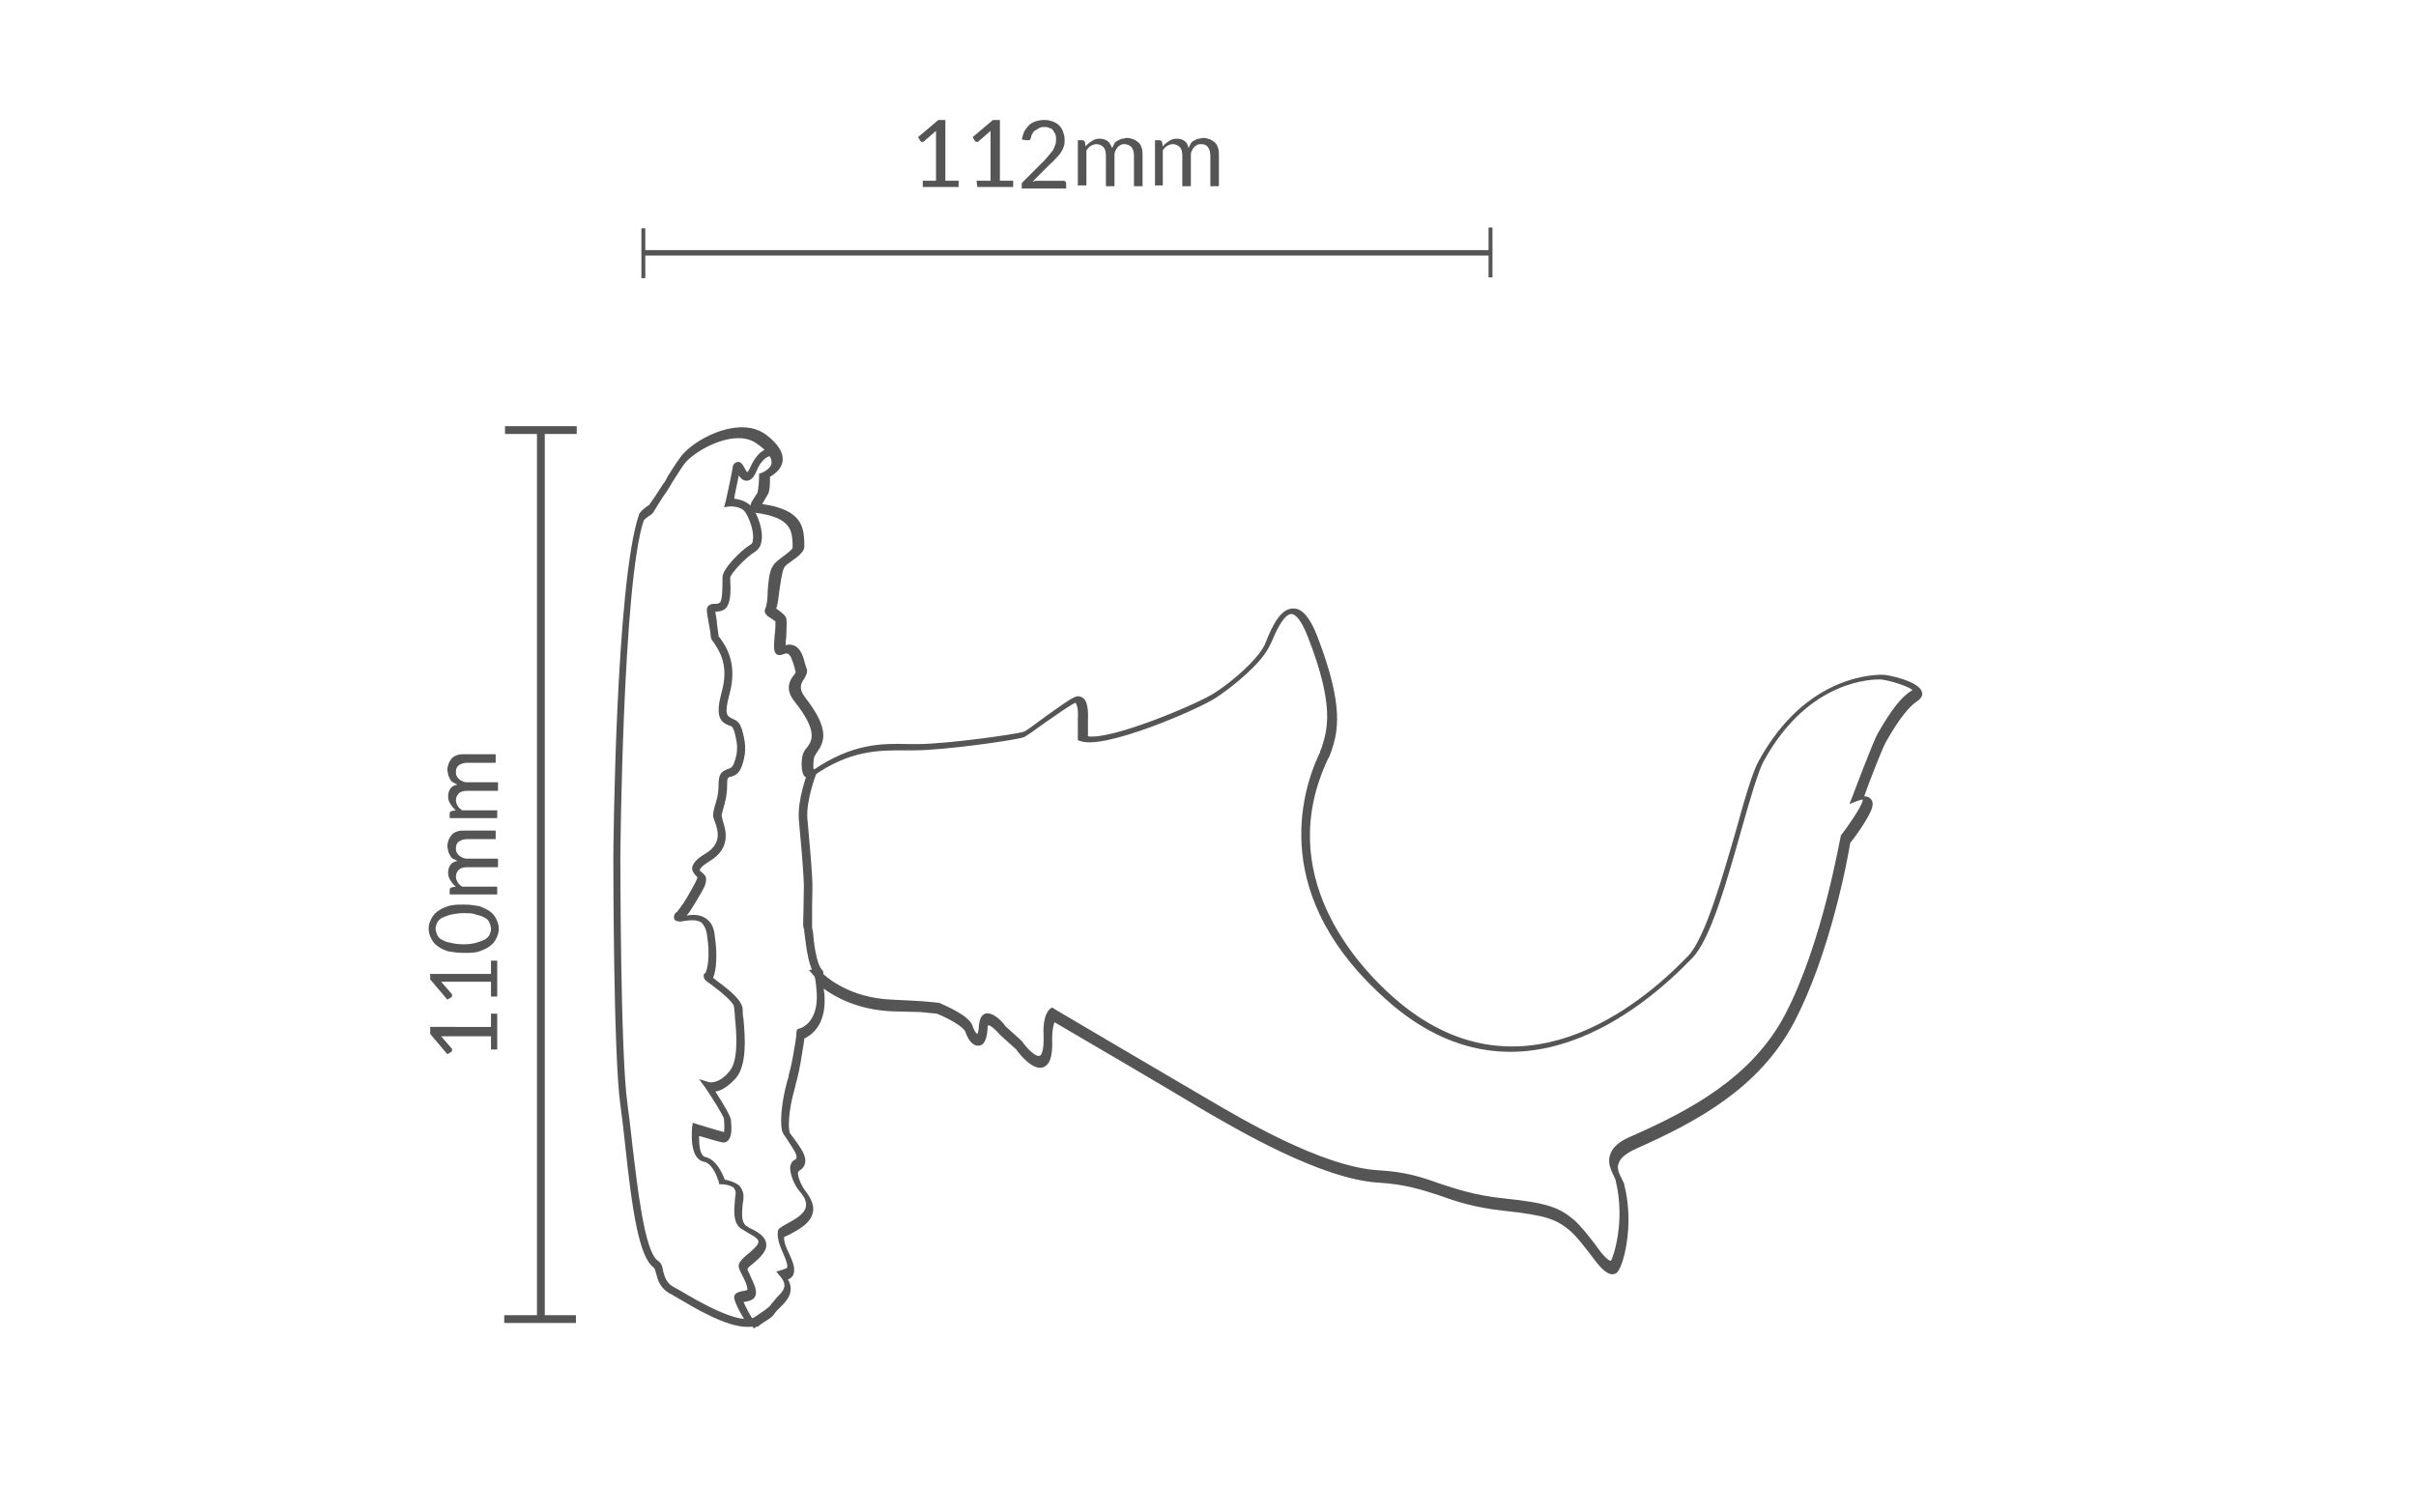<?xml version="1.0" encoding="utf-8"?>
<!-- Generator: Adobe Illustrator 21.0.0, SVG Export Plug-In . SVG Version: 6.00 Build 0)  -->
<svg version="1.1" id="Layer_1" xmlns="http://www.w3.org/2000/svg" xmlns:xlink="http://www.w3.org/1999/xlink" x="0px" y="0px"
	 viewBox="0 0 310 194" style="enable-background:new 0 0 310 194;" xml:space="preserve">
<style type="text/css">
	.st0{fill:#555555;}
</style>
<g>
	<rect x="68.9" y="55.2" class="st0" width="1" height="114.1"/>
	<rect x="64.8" y="54.7" class="st0" width="9.2" height="1"/>
	<rect x="64.7" y="168.8" class="st0" width="9.2" height="1"/>
</g>
<g>
	<rect x="82.5" y="32.1" class="st0" width="108.7" height="0.7"/>
	<rect x="82.3" y="29.3" class="st0" width="0.5" height="6.4"/>
	<rect x="191" y="29.2" class="st0" width="0.5" height="6.4"/>
</g>
<g>
	<path class="st0" d="M118.3,23.2h1.8v-5.9c0-0.2,0-0.4,0-0.5l-1.5,1.3l-0.1,0.1h-0.1c-0.1,0-0.1,0-0.2,0l-0.1-0.1l-0.3-0.5l2.6-2.2
		h0.9v7.8h1.7V24h-4.6v-0.8H118.3z"/>
	<path class="st0" d="M125.3,23.2h1.8v-5.9c0-0.2,0-0.4,0-0.5l-1.5,1.3l-0.1,0.1h-0.1c-0.1,0-0.1,0-0.2,0l-0.1-0.1l-0.3-0.5l2.6-2.2
		h0.9v7.8h1.7V24h-4.6L125.3,23.2L125.3,23.2z"/>
	<path class="st0" d="M134.1,15.4c0.4,0,0.7,0.1,1,0.2c0.3,0.1,0.6,0.3,0.8,0.5c0.2,0.2,0.4,0.5,0.5,0.8s0.2,0.6,0.2,1
		c0,0.3,0,0.6-0.1,0.9s-0.2,0.5-0.4,0.8s-0.4,0.5-0.6,0.7c-0.2,0.2-0.4,0.5-0.7,0.7l-2.3,2.3c0.2,0,0.3-0.1,0.5-0.1s0.3,0,0.5,0h2.9
		c0.1,0,0.2,0,0.3,0.1s0.1,0.2,0.1,0.3v0.6h-5.7v-0.4c0-0.1,0-0.2,0-0.2c0-0.1,0.1-0.2,0.1-0.2l2.8-2.8c0.2-0.2,0.4-0.5,0.6-0.7
		s0.3-0.4,0.5-0.6c0.1-0.2,0.2-0.4,0.3-0.7c0.1-0.2,0.1-0.5,0.1-0.7c0-0.3,0-0.5-0.1-0.7s-0.2-0.3-0.3-0.5s-0.3-0.2-0.5-0.3
		c-0.2-0.1-0.4-0.1-0.6-0.1c-0.2,0-0.4,0-0.6,0.1c-0.2,0.1-0.3,0.2-0.5,0.3s-0.3,0.2-0.4,0.4c-0.1,0.2-0.2,0.3-0.2,0.5
		c0,0.1-0.1,0.2-0.1,0.3c-0.1,0.1-0.1,0.1-0.3,0.1c0,0,0,0-0.1,0s0,0-0.1,0l-0.6-0.1c0.1-0.4,0.2-0.7,0.3-1c0.2-0.3,0.4-0.6,0.6-0.8
		c0.2-0.2,0.5-0.4,0.8-0.5C133.4,15.4,133.7,15.4,134.1,15.4z"/>
	<path class="st0" d="M138.3,24.1V18h0.6c0.2,0,0.2,0.1,0.3,0.2l0.1,0.6c0.2-0.3,0.5-0.5,0.8-0.7s0.6-0.3,1-0.3s0.7,0.1,1,0.3
		c0.3,0.2,0.4,0.5,0.6,0.9c0.1-0.2,0.2-0.4,0.3-0.6s0.3-0.3,0.5-0.4s0.4-0.2,0.5-0.2c0.2,0,0.4-0.1,0.6-0.1c0.3,0,0.6,0.1,0.9,0.2
		c0.2,0.1,0.5,0.3,0.6,0.4c0.2,0.2,0.3,0.4,0.4,0.7c0.1,0.3,0.1,0.6,0.1,1v3.9h-1.1V20c0-0.5-0.1-0.8-0.3-1.1
		c-0.2-0.2-0.5-0.4-0.9-0.4c-0.2,0-0.3,0-0.5,0.1s-0.3,0.2-0.4,0.3c-0.1,0.1-0.2,0.3-0.3,0.5S143,19.8,143,20v3.9h-1.1V20
		c0-0.5-0.1-0.9-0.3-1.1s-0.5-0.4-0.9-0.4c-0.3,0-0.5,0.1-0.7,0.2s-0.4,0.3-0.6,0.6v4.5h-1.1V24.1z"/>
	<path class="st0" d="M148.2,24.1V18h0.6c0.2,0,0.2,0.1,0.3,0.2l0.1,0.6c0.2-0.3,0.5-0.5,0.8-0.7s0.6-0.3,1-0.3s0.7,0.1,1,0.3
		c0.3,0.2,0.4,0.5,0.5,0.9c0.1-0.2,0.2-0.4,0.3-0.6s0.3-0.3,0.5-0.4s0.4-0.2,0.5-0.2c0.2,0,0.4-0.1,0.6-0.1c0.3,0,0.6,0.1,0.9,0.2
		c0.2,0.1,0.5,0.3,0.6,0.4c0.2,0.2,0.3,0.4,0.4,0.7c0.1,0.3,0.1,0.6,0.1,1v3.9h-1.1V20c0-0.5-0.1-0.8-0.3-1.1s-0.5-0.4-0.9-0.4
		c-0.2,0-0.3,0-0.5,0.1s-0.3,0.2-0.4,0.3s-0.2,0.3-0.3,0.5s-0.1,0.4-0.1,0.6v3.9h-1.1V20c0-0.5-0.1-0.9-0.3-1.1s-0.5-0.4-0.9-0.4
		c-0.3,0-0.5,0.1-0.7,0.2s-0.4,0.3-0.6,0.6v4.5h-1V24.1z"/>
</g>
<g>
	<path class="st0" d="M63,134.9V133h-5.9c-0.2,0-0.4,0-0.5,0l1.3,1.5l0.1,0.1v0.1c0,0.1,0,0.1,0,0.2l-0.1,0.1l-0.5,0.3l-2.2-2.6
		v-0.9H63v-1.7h0.8v4.6H63V134.9z"/>
	<path class="st0" d="M63,127.9V126h-5.9c-0.2,0-0.4,0-0.5,0l1.3,1.5l0.1,0.1v0.1c0,0.1,0,0.1,0,0.2l-0.1,0.1l-0.5,0.3l-2.2-2.6V125
		H63v-1.7h0.8v4.6H63z"/>
	<path class="st0" d="M59.5,116.1c0.8,0,1.4,0.1,2,0.2c0.5,0.2,1,0.4,1.4,0.7c0.4,0.3,0.6,0.6,0.8,1s0.3,0.8,0.3,1.2
		c0,0.4-0.1,0.8-0.3,1.2s-0.4,0.7-0.8,1c-0.4,0.3-0.8,0.5-1.4,0.7c-0.5,0.2-1.2,0.2-2,0.2s-1.4-0.1-2-0.2c-0.6-0.2-1-0.4-1.4-0.7
		s-0.6-0.6-0.8-1s-0.3-0.8-0.3-1.2c0-0.4,0.1-0.8,0.3-1.2c0.2-0.4,0.4-0.7,0.8-1c0.4-0.3,0.8-0.5,1.4-0.7
		C58.1,116.1,58.8,116.1,59.5,116.1z M59.5,117.2c-0.7,0-1.2,0.1-1.7,0.2c-0.4,0.1-0.8,0.3-1.1,0.4c-0.3,0.2-0.5,0.4-0.6,0.6
		s-0.2,0.5-0.2,0.8s0.1,0.5,0.2,0.8c0.1,0.2,0.3,0.5,0.6,0.6c0.3,0.2,0.6,0.3,1.1,0.4c0.4,0.1,1,0.2,1.7,0.2s1.2-0.1,1.6-0.2
		c0.4-0.1,0.8-0.3,1.1-0.4c0.3-0.2,0.5-0.4,0.6-0.6s0.2-0.5,0.2-0.8s-0.1-0.5-0.2-0.8c-0.1-0.2-0.3-0.5-0.6-0.6
		c-0.3-0.2-0.6-0.3-1.1-0.4C60.7,117.2,60.2,117.2,59.5,117.2z"/>
	<path class="st0" d="M63.8,114.8h-6.1v-0.6c0-0.2,0.1-0.2,0.2-0.3l0.6-0.1c-0.3-0.2-0.5-0.5-0.7-0.8s-0.3-0.6-0.3-1s0.1-0.7,0.3-1
		s0.5-0.4,0.9-0.5c-0.2-0.1-0.4-0.2-0.6-0.3c-0.2-0.1-0.3-0.3-0.4-0.5c-0.1-0.2-0.2-0.4-0.2-0.5c0-0.2-0.1-0.4-0.1-0.6
		c0-0.3,0.1-0.6,0.2-0.9c0.1-0.2,0.3-0.5,0.4-0.6c0.2-0.2,0.4-0.3,0.7-0.4s0.6-0.1,1-0.1h3.9v1.1H60c-0.5,0-0.8,0.1-1.1,0.3
		s-0.4,0.5-0.4,0.9c0,0.2,0,0.3,0.1,0.5s0.2,0.3,0.3,0.4s0.3,0.2,0.5,0.3s0.4,0.1,0.6,0.1h3.9v1.1H60c-0.5,0-0.9,0.1-1.1,0.3
		c-0.2,0.2-0.4,0.5-0.4,0.9c0,0.3,0.1,0.5,0.2,0.7c0.1,0.2,0.3,0.4,0.6,0.6h4.5V114.8z"/>
	<path class="st0" d="M63.8,105h-6.1v-0.6c0-0.2,0.1-0.2,0.2-0.3l0.6-0.1c-0.3-0.2-0.5-0.5-0.7-0.8s-0.3-0.6-0.3-1s0.1-0.7,0.3-1
		s0.5-0.4,0.9-0.5c-0.2-0.1-0.4-0.2-0.6-0.3c-0.2-0.1-0.3-0.3-0.4-0.5c-0.1-0.2-0.2-0.4-0.2-0.5c0-0.2-0.1-0.4-0.1-0.6
		c0-0.3,0.1-0.6,0.2-0.9c0.1-0.2,0.3-0.5,0.4-0.6c0.2-0.2,0.4-0.3,0.7-0.4s0.6-0.1,1-0.1h3.9v1.1H60c-0.5,0-0.8,0.1-1.1,0.3
		s-0.4,0.5-0.4,0.9c0,0.2,0,0.3,0.1,0.5s0.2,0.3,0.3,0.4s0.3,0.2,0.5,0.3s0.4,0.1,0.6,0.1h3.9v1.1H60c-0.5,0-0.9,0.1-1.1,0.3
		c-0.2,0.2-0.4,0.5-0.4,0.9c0,0.3,0.1,0.5,0.2,0.7c0.1,0.2,0.3,0.4,0.6,0.6h4.5V105z"/>
</g>
<path class="st0" d="M95.9,170.3c-2.8,0-6.9-2.5-9.1-3.8c-0.4-0.2-0.6-0.4-0.9-0.5c-1.2-0.7-1.5-1.7-1.7-2.5
	c-0.1-0.4-0.2-0.7-0.3-0.8c-1.9-1.3-2.8-7.4-3.7-15.9c-0.2-1.8-0.4-3.6-0.6-5c-0.9-6.4-0.9-30.7-0.9-31.7l0,0
	c0-1.4,0.3-35.3,3.3-44.1c0.2-0.4,0.8-0.9,1.3-1.2c0.3-0.4,1.3-1.9,1.8-2.7c0.2-0.2,0.4-0.6,0.6-1c0.7-1.1,1.5-2.4,2.1-3
	c2-2.1,7.3-4.7,10.5-2.3c1.6,1.2,2.3,2.4,2.1,3.5c-0.2,1-1.1,1.6-1.6,1.9c0,0.6,0,1.6-0.2,2.1c-0.1,0.2-0.2,0.4-0.4,0.7
	c-0.1,0.2-0.3,0.5-0.4,0.7c5.2,0.7,5.3,3.1,5.4,4.8c0,0.2,0,0.4,0,0.5c0.1,0.8-0.8,1.4-1.6,2c-0.4,0.3-0.9,0.6-1,0.9
	c-0.3,0.6-0.4,1.8-0.6,2.9c-0.1,0.9-0.2,1.8-0.4,2.3c0.1,0.1,0.3,0.2,0.4,0.3c0.4,0.3,0.8,0.6,0.9,1c0.1,0.5,0,1.2,0,2
	c0,0.4-0.1,1-0.1,1.4c0.4-0.1,0.8-0.1,1.2,0.1c0.8,0.4,1.1,1.5,1.3,2.3c0.1,0.2,0.1,0.4,0.2,0.6c0.2,0.5-0.1,0.9-0.3,1.3
	c-0.4,0.6-0.8,1.2,0.1,2.4c3.2,4.1,2.5,5.7,1.5,7.1c-0.1,0.2-0.2,0.3-0.3,0.5c-0.1,0.2-0.2,1.2-0.1,1.7c5-3.4,8.8-3.4,12.2-3.3
	c0.4,0,0.7,0,1.1,0c3.8,0,13-1.3,13.7-1.6c0.3-0.1,1.6-1.1,2.7-1.9c2.1-1.5,3.5-2.5,4-2.6c0.3-0.1,0.6,0,0.9,0.2
	c0.2,0.2,0.7,0.6,0.6,2.9c0,0.4,0,1.5,0,2c3,0.5,14-4.1,16.3-5.6s5.3-4.1,6.3-6c0.1-0.2,0.2-0.4,0.3-0.7c0.7-1.7,1.8-4.2,3.5-4.1
	c1.1,0,2.1,1.2,3,3.5c3.6,9.3,2.6,12.5,1.8,14.9l-0.2,0.5c0,0.1-0.1,0.2-0.2,0.4c-7,14.8,3.6,26.4,8.5,30.7
	c15.9,13.9,31.5,1,37.5-5.2l0.2-0.2c2.2-2.3,4.4-10.1,6.2-16.3c1.1-4,2.1-7.4,2.9-8.8c6.1-11.1,15-11,15.9-11c0.6,0,4.6,0.8,5,2.2
	c0.1,0.3,0.1,0.7-0.6,1.2c-1.1,0.7-2.4,2.4-4,5.2c-0.4,0.7-2,4.7-2.8,7c0.3,0,0.6,0.1,0.8,0.3c0.2,0.2,0.4,0.5,0.2,1.2
	c-0.4,1.3-2.3,3.9-2.8,4.5c-0.2,1.4-2.5,14.2-7.3,23.2c-4.4,8.2-12.2,12.5-20.1,16c-1.3,0.6-2.1,1.2-2.3,1.9c-0.3,0.7,0.1,1.4,0.4,2
	c0.1,0.3,0.3,0.5,0.3,0.7c1.4,5.4-0.2,10.9-1,11.4c-1,0.6-2.1-0.7-3.4-2.5c-0.8-1-1.6-2.1-2.5-2.9c-1.8-1.5-3-2-8.5-2.6
	c-3.8-0.4-6.2-1.2-8.4-2c-2.2-0.7-4.3-1.4-7.6-1.6c-7.5-0.4-18.5-7-22.2-9.1c-5.3-3.2-17.1-10.1-19.5-11.5c-0.1,0.3-0.3,1-0.3,2.1
	c0.1,2.3-0.3,3.4-1.2,3.7c-1.3,0.4-3-1.7-3.4-2.3l-2-1.8c-0.7-0.8-1.4-1.4-1.6-1.3c0,0-0.1,0.1-0.1,0.6c-0.1,1.3-0.5,2-1.1,2
	c-0.8,0.1-1.4-0.8-1.7-1.7c-0.2-0.7-2.2-1.8-3.7-2.4c-0.2,0-1-0.1-2-0.2l-3.8-0.1c-4.3-0.2-7.2-1.8-8.7-2.9c0,0.3,0.1,0.6,0.1,1
	c0.2,3.8-1.8,5-2.6,5.4c0,0.3-0.1,0.7-0.2,1.4c-0.4,2.6-0.6,3.3-0.8,4.1c-0.1,0.2-0.1,0.5-0.2,0.8c-0.9,3.1-0.9,5.5-0.6,5.9
	c0.2,0.3,0.4,0.5,0.6,0.8c0.7,1,1.5,2,1.3,3c-0.1,0.4-0.3,0.7-0.8,1c0,0,0,0.1-0.1,0.1c-0.1,0.6,0.4,1.7,0.9,2.4c0.8,1,1.2,2,1,2.8
	c-0.3,1.5-2,2.3-3.1,2.9c-0.2,0.1-0.5,0.2-0.6,0.3c0,0.7,0.3,1.4,0.7,2.2c0.4,0.9,0.8,1.8,0.5,2.6c-0.1,0.2-0.3,0.5-0.7,0.6
	c0.9,1.6-0.1,2.7-0.9,3.5c-0.2,0.2-0.3,0.3-0.5,0.5s-0.3,0.4-0.4,0.5c-0.2,0.3-0.3,0.3-0.8,0.7c-0.3,0.2-0.7,0.4-1.3,0.9
	C97.1,170.2,96.5,170.3,95.9,170.3z M79.6,110c0,0.3,0,25.2,0.9,31.6c0.2,1.4,0.4,3.2,0.6,5c0.7,5.9,1.6,14,3.3,15.2
	c0.5,0.3,0.6,0.8,0.7,1.4c0.2,0.7,0.4,1.4,1.2,1.9c0.2,0.1,0.5,0.3,0.9,0.5c2.2,1.3,7.9,4.7,9.7,3.4c0.6-0.4,1-0.7,1.3-0.9
	c0.4-0.3,0.4-0.3,0.6-0.5c0.1-0.1,0.2-0.3,0.4-0.5c0.2-0.2,0.3-0.4,0.5-0.6c0.9-0.9,1.4-1.5,0.4-2.7l-0.5-0.6l0.7-0.2
	c0.3-0.1,0.6-0.2,0.7-0.3c0.1-0.4-0.2-1.1-0.5-1.8c-0.4-0.9-0.8-1.9-0.7-2.8c0-0.4,0.4-0.6,1.1-1c0.9-0.5,2.3-1.2,2.5-2.2
	c0.1-0.6-0.1-1.2-0.8-2c-0.7-0.8-1.3-2.3-1.2-3.2c0.1-0.5,0.3-0.7,0.5-0.8s0.3-0.2,0.3-0.3c0.1-0.5-0.6-1.4-1.1-2.2
	c-0.2-0.3-0.4-0.6-0.6-0.9c-0.5-0.8-0.3-3.8,0.5-6.7c0.1-0.3,0.2-0.6,0.2-0.8c0.2-0.8,0.4-1.4,0.8-3.9c0.2-1.1,0.2-1.7,0.2-1.7
	l0.1-0.3l0.3-0.1c0.1,0,2.4-0.7,2.2-4.5c-0.1-1.4-0.2-2-0.3-2.2c-0.1-0.1-0.1-0.1-0.1-0.1l-0.6-0.7l1.1-0.2l0.2,0.2
	c0.1,0.1,0.1,0.1,0.2,0.2c0.7,0.7,3.7,3.4,9.2,3.6l3.8,0.2c1.2,0.1,2.1,0.2,2.1,0.2h0.1c0.6,0.3,3.9,1.6,4.3,3c0.2,0.6,0.5,1,0.6,1
	c0,0,0.2-0.3,0.2-1.1c0.1-0.8,0.3-1.3,0.8-1.5c1-0.3,2.3,1.1,2.6,1.6l2.1,1.9c0.7,1,1.8,2.1,2.3,1.9c0.1,0,0.6-0.3,0.5-2.8
	c-0.1-2.4,0.7-3.1,0.8-3.2l0.3-0.2l0.3,0.2c0,0,13.9,8.2,19.9,11.7c3.6,2.1,14.4,8.6,21.7,9c3.5,0.2,5.6,0.9,7.8,1.7
	c2.2,0.7,4.4,1.5,8.2,1.9c5.8,0.6,7.2,1.2,9.1,2.8c0.9,0.8,1.8,2,2.6,3c0.6,0.9,1.7,2.3,2.1,2.2c0.3-0.4,1.9-5.1,0.6-10.3
	c0-0.1-0.1-0.3-0.2-0.5c-0.3-0.7-0.9-1.7-0.5-2.8c0.3-1,1.3-1.8,2.8-2.4c7.7-3.4,15.4-7.6,19.6-15.5c4.9-9.3,7.1-22.9,7.2-23v-0.1
	l0.1-0.1c0.7-0.9,2.4-3.3,2.7-4.3c0-0.2,0-0.2,0-0.2s-0.4,0.1-0.7,0.2l-1,0.4l0.4-1c0.1-0.3,2.6-6.9,3.2-8c1.7-3,3.1-4.8,4.3-5.5
	c0.1-0.1,0.2-0.1,0.2-0.1c-0.2-0.4-2.9-1.3-4.1-1.4c-0.9,0-9.2-0.1-15,10.5c-0.7,1.3-1.7,4.7-2.8,8.6c-1.9,6.7-4,14.3-6.4,16.7
	l-0.2,0.2c-6.2,6.4-22.3,19.8-38.8,5.3c-15.2-13.3-11.2-26.7-8.8-31.8c0.1-0.1,0.1-0.2,0.1-0.3l0.2-0.5c0.7-2.2,1.7-5.3-1.8-14.2
	c-1-2.6-1.8-2.9-2.1-2.9l0,0c-1,0-2.1,2.5-2.5,3.5c-0.2,0.4-0.3,0.6-0.4,0.8c-1.1,2.1-4.3,4.8-6.7,6.4c-2.2,1.5-14.5,6.8-17.5,5.6
	l-0.3-0.1v-0.3c0,0,0-1.9,0-2.4c0.1-1.5-0.2-2-0.3-2.1c-0.4,0.1-2.4,1.5-3.7,2.4c-1.5,1.1-2.5,1.8-2.9,2c-1,0.4-10.3,1.7-14.1,1.7
	c-0.4,0-0.7,0-1.1,0c-3.3,0-7.1-0.1-12,3.4c-0.3,0.2-0.6,0.2-0.9,0c-0.6-0.5-0.5-2.5-0.2-3.1c0.1-0.2,0.2-0.4,0.4-0.6
	c0.7-0.9,1.5-2.1-1.5-5.9c-1.4-1.7-0.6-2.9-0.1-3.5c0.1-0.1,0.2-0.3,0.2-0.4c-0.1-0.1-0.1-0.4-0.2-0.7c-0.2-0.6-0.4-1.4-0.8-1.6
	c-0.2-0.1-0.4,0-0.7,0.1c-0.2,0.1-0.5,0.1-0.7,0c-0.5-0.3-0.4-1.1-0.3-2.5c0.1-0.6,0.1-1.4,0.1-1.7c0-0.1-0.4-0.3-0.5-0.4
	c-0.5-0.3-1.1-0.7-0.8-1.3c0.2-0.4,0.3-1.3,0.3-2.2c0.1-1.3,0.2-2.6,0.7-3.3c0.2-0.4,0.8-0.8,1.3-1.2c0.4-0.3,1.2-0.9,1.2-1.1
	s0-0.4,0-0.6c-0.1-1.6-0.2-3.3-4.8-3.9c-0.4,0-0.5-0.3-0.6-0.4c-0.2-0.5,0.2-1.1,0.6-1.7c0.1-0.2,0.3-0.4,0.3-0.5
	c0.1-0.3,0.2-1.4,0.2-2v-0.4l0.3-0.1c0.3-0.1,1.2-0.6,1.3-1.2c0.1-0.7-0.5-1.6-1.8-2.5c-2.7-2.1-7.6,0.6-9.1,2.2
	c-0.5,0.5-1.3,1.9-1.9,2.8c-0.2,0.4-0.5,0.8-0.6,1c-0.6,0.8-1.8,2.8-1.8,2.8L83.6,66c-0.4,0.3-0.9,0.6-1,0.8
	C79.9,74.8,79.6,109.5,79.6,110z M101.2,162.7L101.2,162.7L101.2,162.7z"/>
<path class="st0" d="M96.5,170.2c-0.1,0-0.2,0-0.4-0.1c-0.5-0.4-1.9-2.9-1.9-3.6c0-0.6,0.7-0.7,1.1-0.8c0.2,0,0.6-0.1,0.6-0.2
	c0-0.5-0.3-1.1-0.6-1.7c-0.3-0.6-0.6-1.1-0.5-1.5s0.5-0.8,1.1-1.3c0.5-0.4,1.3-1.1,1.4-1.5s-0.3-0.7-1.2-1.2c-0.3-0.2-0.7-0.4-1-0.6
	c-1.1-0.8-0.9-2.3-0.8-3.7c0-0.3,0.1-0.6,0.1-0.9c0-0.2-0.1-0.4-0.2-0.6c-0.4-0.4-1.3-0.5-1.5-0.5h-0.4l-0.1-0.4
	c-0.2-0.6-0.8-2.3-1.9-2.5c-1.9-0.4-1.5-4-1.5-4.4l0.1-0.6l0.6,0.2c0,0,2.6,0.8,3.4,1c0-0.1,0.1-0.4,0-1.6v-0.1
	c-0.1-0.4-1.3-2.4-2.4-4l-0.8-1.1l1.3,0.4c0,0,1.2,0.3,2.6-1.4c1.2-1.4,0.9-5,0.7-6.9c0-0.6-0.1-1-0.1-1.3c0-0.7-2.1-2.3-2.9-2.9
	c-0.9-0.6-1-0.8-1-1.1V125l0.2-0.1c0.2-0.3,0.7-2,0.2-5c-0.1-0.7-0.4-1.2-0.7-1.5c-0.6-0.4-1.5-0.3-2.2-0.2c-0.4,0.1-0.7,0.1-1,0
	l-0.2-0.1l-0.1-0.2c-0.1-0.4,0.1-0.7,0.4-0.9c0.2-0.3,0.6-0.7,1.3-1.9c1.1-1.9,1.2-2.2,1.3-2.5l-0.1-0.1c-0.2-0.2-0.6-0.6-0.6-1.1
	c0.1-0.6,0.6-1.2,1.8-1.9c2.1-1.3,1.5-3,1.1-4.1c-0.1-0.3-0.2-0.5-0.2-0.7c0-0.4,0.1-0.8,0.2-1.2c0.2-0.6,0.5-1.5,0.5-2.8
	c0-1.4,0.4-1.7,1.2-2c0.3-0.1,0.6-0.2,0.8-0.8c0.6-1.6,0.4-2.6,0-4.1l-0.1-0.2c-0.1-0.3-0.2-0.4-0.6-0.5c-1.2-0.5-1.7-1.3-0.9-4.3
	c1-3.5-0.4-5.4-1-6.3c-0.2-0.3-0.4-0.5-0.4-0.8c0-0.2-0.1-0.9-0.2-1.4c-0.2-1-0.3-1.7-0.3-2c0-0.8,0.8-0.8,1-0.8
	c0.3,0,0.5,0,0.7-0.2c0.3-0.3,0.3-2.1,0.3-2.7c0-0.2,0-0.4,0-0.5c0-1.1,2.4-3.5,3.6-4.2c0.2-0.1,0.3-0.3,0.3-0.6
	c0.2-1.1-0.5-2.9-1-3.6c-0.6-0.8-2-0.7-2-0.7l-0.7,0.1l0.2-0.7c0,0,0.6-2.6,0.9-4.3c0-0.2,0.1-0.7,0.6-0.8c0.4-0.1,0.7,0.3,0.9,0.7
	c0.1,0.2,0.3,0.6,0.4,0.6c0,0,0.2-0.2,0.4-0.7c0.6-1.3,1.3-2,2.1-2.3c0.8-0.3,1.5,0.1,1.5,0.1c0.2,0.1,0.3,0.4,0.2,0.7
	c-0.1,0.2-0.4,0.3-0.7,0.2c0,0-0.3-0.2-0.8,0s-1.1,0.8-1.5,1.8c-0.2,0.5-0.6,1.3-1.3,1.3c-0.4,0-0.8-0.3-1-0.7
	c-0.2,1.1-0.5,2.3-0.6,3c0.7,0.1,1.6,0.3,2.3,1.1c0.7,0.9,1.5,3,1.2,4.4c-0.1,0.7-0.5,1.1-0.8,1.3c-1.3,0.8-3.1,2.8-3.2,3.3
	c0,0.1,0,0.3,0,0.5c0.1,1.5,0,2.9-0.6,3.5c-0.5,0.4-1,0.4-1.3,0.4l0,0c0,0.4,0.2,1,0.2,1.6c0.1,0.8,0.2,1.3,0.2,1.5
	c0,0.1,0.1,0.2,0.2,0.3c0.7,1,2.3,3.2,1.2,7.2c-0.7,2.6-0.3,2.8,0.3,3.1c0.4,0.2,1,0.4,1.2,1.2l0.1,0.2c0.4,1.5,0.7,2.7,0,4.7
	c-0.4,1.1-1,1.3-1.5,1.4c-0.3,0.1-0.4,0.1-0.4,1c0,1.5-0.3,2.4-0.5,3.1c-0.1,0.4-0.2,0.7-0.2,0.9c0,0.1,0.1,0.3,0.1,0.5
	c0.4,1.2,1.2,3.6-1.6,5.3c-1.3,0.8-1.3,1.1-1.3,1.2s0.2,0.2,0.3,0.3c0.2,0.2,0.5,0.4,0.5,0.8c0,0.7-0.1,0.9-1.4,3.1
	c-0.5,0.8-0.8,1.3-1.1,1.6c0.7-0.1,1.7-0.2,2.5,0.4c0.6,0.4,1,1.1,1.1,2.1c0.4,2.6,0.2,4.6-0.2,5.5c0.1,0.1,0.3,0.2,0.5,0.4
	c1.8,1.3,3.3,2.6,3.3,3.7c0,0.3,0,0.7,0.1,1.2c0.2,2.2,0.5,5.9-1,7.6c-1,1.1-1.9,1.6-2.6,1.7c0.9,1.4,2,3.2,2,3.7v0.1
	c0.1,1,0.1,2-0.4,2.5c-0.2,0.2-0.5,0.3-0.8,0.2c-0.6-0.1-2.1-0.6-2.9-0.8c0,1.2,0.1,2.5,0.8,2.7c1.4,0.3,2.2,2.1,2.5,2.9
	c0.5,0.1,1.3,0.3,1.9,0.8c0.3,0.4,0.5,0.8,0.5,1.3c0,0.3,0,0.6-0.1,1c-0.1,1.2-0.2,2.3,0.4,2.8c0.3,0.2,0.6,0.4,0.9,0.5
	c0.9,0.5,1.9,1.1,1.7,2.3c-0.2,0.8-1,1.5-1.7,2.1c-0.3,0.2-0.7,0.6-0.7,0.7c0,0.1,0.3,0.6,0.4,0.9c0.3,0.7,0.7,1.4,0.7,2.1
	c0,1-1,1.1-1.5,1.2h-0.1c0.3,0.7,1.1,2.2,1.4,2.5c0.1,0.1,0.3,0.2,0.3,0.3c0.1,0.3-0.1,0.5-0.4,0.6
	C96.6,170.2,96.5,170.2,96.5,170.2z"/>
<path class="st0" d="M105,125.3c-0.1,0-0.2,0-0.3-0.1c-0.9-0.8-1.2-3.2-1.5-5.6c0-0.2,0-0.4-0.1-0.5c-0.1-0.5,0-1.4,0-2.7
	c0-1.3,0.1-2.7,0-3.8c-0.1-1.8-0.3-4.2-0.6-7.4c-0.2-2.6,1.1-6,1.2-6.2c0.1-0.3,0.4-0.4,0.7-0.3c0.3,0.1,0.4,0.4,0.3,0.7
	c0,0-1.3,3.4-1.1,5.7c0.3,3.3,0.5,5.6,0.6,7.4c0.1,1.1,0,2.6,0,3.9c0,1.1,0,2.1,0,2.5c0,0.1,0,0.3,0.1,0.6c0.1,1.2,0.4,4.2,1.2,5
	c0.2,0.2,0.2,0.5,0,0.7C105.3,125.3,105.1,125.3,105,125.3z"/>
</svg>
